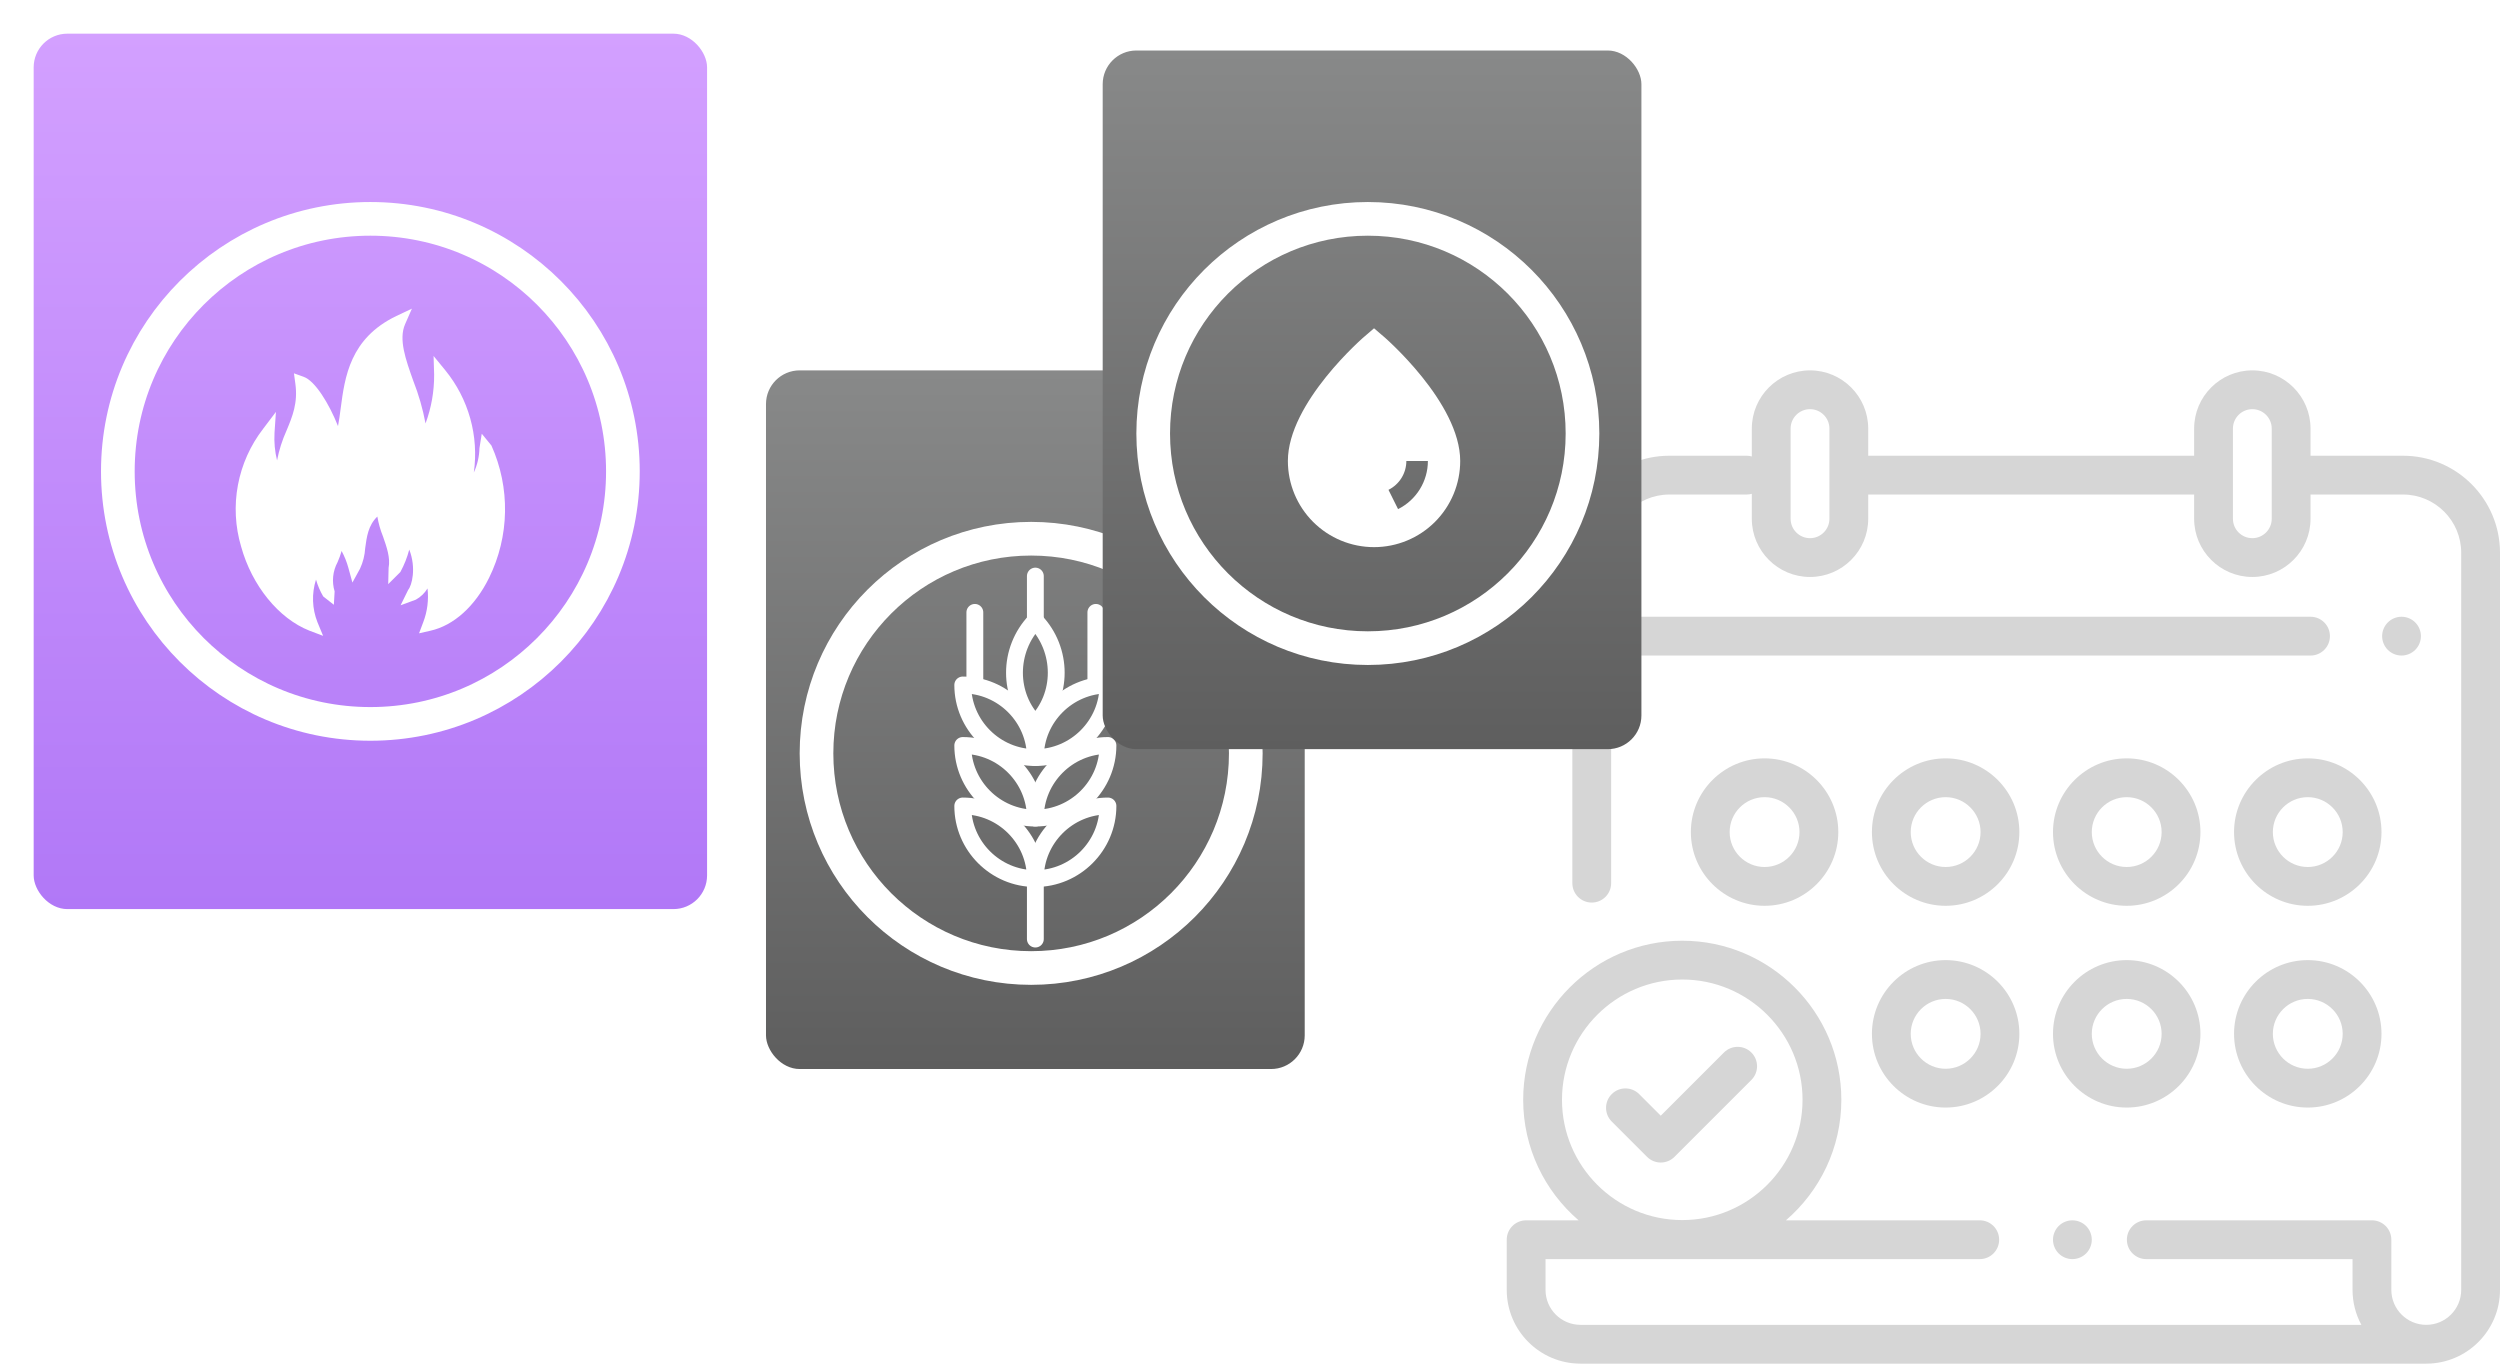 <svg width="297" height="162" viewBox="0 0 297 162" fill="none" xmlns="http://www.w3.org/2000/svg">
<path d="M285.477 54.141H274.491V50.914C274.491 47.102 271.389 44 267.577 44C263.764 44 260.663 47.102 260.663 50.914V54.141H221.944V50.914C221.944 47.102 218.842 44 215.03 44C211.217 44 208.116 47.102 208.116 50.914V54.226C207.92 54.172 207.715 54.141 207.501 54.141H198.319C191.965 54.141 186.795 59.31 186.795 65.664V104.92C186.795 106.193 187.827 107.225 189.1 107.225C190.372 107.225 191.405 106.193 191.405 104.92V77.879H274.491C275.763 77.879 276.795 76.847 276.795 75.574C276.795 74.301 275.763 73.269 274.491 73.269H191.405V65.664C191.405 61.852 194.506 58.75 198.319 58.75H207.501C207.715 58.75 207.92 58.719 208.116 58.665V61.631C208.116 65.443 211.217 68.545 215.03 68.545C218.842 68.545 221.944 65.443 221.944 61.631V58.75H260.663V61.631C260.663 65.443 263.764 68.545 267.577 68.545C271.389 68.545 274.491 65.443 274.491 61.631V58.75H285.477C289.289 58.75 292.391 61.852 292.391 65.664V153.241C292.391 155.529 290.529 157.391 288.241 157.391C285.952 157.391 284.091 155.529 284.091 153.241V147.279C284.091 146.006 283.059 144.974 281.786 144.974H254.978C253.705 144.974 252.673 146.006 252.673 147.279C252.673 148.552 253.705 149.583 254.978 149.583H279.482V153.241C279.482 154.741 279.861 156.155 280.529 157.391H187.758C185.47 157.391 183.609 155.53 183.609 153.242V149.583H235.194C236.467 149.583 237.499 148.552 237.499 147.279C237.499 146.006 236.467 144.974 235.194 144.974H212.167C216.194 141.506 218.751 136.376 218.751 130.656C218.751 120.236 210.273 111.758 199.853 111.758C189.432 111.758 180.954 120.236 180.954 130.656C180.954 136.376 183.511 141.506 187.539 144.974H181.305C180.032 144.974 179 146.006 179 147.279V153.242C179 158.071 182.929 162 187.758 162H288.241C293.071 162 297 158.071 297 153.241V65.664C297 59.31 291.831 54.141 285.477 54.141ZM217.335 61.631C217.335 62.902 216.301 63.935 215.03 63.935C213.759 63.935 212.725 62.902 212.725 61.631V50.914C212.725 49.643 213.759 48.609 215.03 48.609C216.301 48.609 217.335 49.643 217.335 50.914V61.631ZM269.881 61.631C269.881 62.902 268.848 63.935 267.577 63.935C266.306 63.935 265.272 62.902 265.272 61.631V50.914C265.272 49.643 266.306 48.609 267.577 48.609C268.848 48.609 269.881 49.643 269.881 50.914V61.631ZM185.564 130.656C185.564 122.777 191.974 116.367 199.853 116.367C207.732 116.367 214.142 122.777 214.142 130.656C214.142 138.535 207.732 144.945 199.853 144.945C191.974 144.945 185.564 138.535 185.564 130.656Z" fill="#D6D6D6"/>
<path d="M286.93 73.945C286.502 73.516 285.907 73.269 285.301 73.269C284.695 73.269 284.101 73.516 283.672 73.945C283.243 74.374 282.997 74.968 282.997 75.574C282.997 76.18 283.243 76.775 283.672 77.204C284.101 77.632 284.695 77.879 285.301 77.879C285.907 77.879 286.502 77.632 286.93 77.204C287.359 76.775 287.606 76.18 287.606 75.574C287.606 74.968 287.359 74.374 286.93 73.945Z" fill="#D6D6D6"/>
<path d="M247.829 145.648C247.4 145.22 246.806 144.975 246.2 144.975C245.594 144.975 244.999 145.22 244.57 145.648C244.142 146.079 243.895 146.672 243.895 147.278C243.895 147.886 244.141 148.478 244.57 148.909C244.999 149.338 245.594 149.582 246.2 149.582C246.806 149.582 247.4 149.338 247.829 148.909C248.258 148.478 248.504 147.884 248.504 147.278C248.504 146.672 248.258 146.079 247.829 145.648Z" fill="#D6D6D6"/>
<path d="M231.143 114.062C226.314 114.062 222.385 117.991 222.385 122.82C222.385 127.649 226.314 131.578 231.143 131.578C235.972 131.578 239.9 127.649 239.9 122.82C239.9 117.991 235.972 114.062 231.143 114.062ZM231.143 126.969C228.855 126.969 226.994 125.108 226.994 122.82C226.994 120.533 228.855 118.672 231.143 118.672C233.43 118.672 235.291 120.533 235.291 122.82C235.291 125.108 233.43 126.969 231.143 126.969Z" fill="#D6D6D6"/>
<path d="M252.653 114.062C247.824 114.062 243.895 117.991 243.895 122.82C243.895 127.649 247.824 131.578 252.653 131.578C257.482 131.578 261.411 127.649 261.411 122.82C261.411 117.991 257.482 114.062 252.653 114.062ZM252.653 126.969C250.365 126.969 248.504 125.108 248.504 122.82C248.504 120.533 250.365 118.672 252.653 118.672C254.94 118.672 256.801 120.533 256.801 122.82C256.801 125.108 254.94 126.969 252.653 126.969Z" fill="#D6D6D6"/>
<path d="M274.163 114.062C269.334 114.062 265.405 117.991 265.405 122.82C265.405 127.649 269.334 131.578 274.163 131.578C278.992 131.578 282.921 127.649 282.921 122.82C282.921 117.991 278.992 114.062 274.163 114.062ZM274.163 126.969C271.876 126.969 270.015 125.108 270.015 122.82C270.015 120.533 271.876 118.672 274.163 118.672C276.45 118.672 278.312 120.533 278.312 122.82C278.312 125.108 276.45 126.969 274.163 126.969Z" fill="#D6D6D6"/>
<path d="M209.632 90.094C204.803 90.094 200.874 94.023 200.874 98.852C200.874 103.681 204.803 107.609 209.632 107.609C214.461 107.609 218.39 103.681 218.39 98.852C218.39 94.023 214.461 90.094 209.632 90.094ZM209.632 103C207.344 103 205.483 101.139 205.483 98.852C205.483 96.564 207.344 94.703 209.632 94.703C211.919 94.703 213.78 96.564 213.78 98.852C213.78 101.139 211.919 103 209.632 103Z" fill="#D6D6D6"/>
<path d="M252.653 90.094C247.824 90.094 243.895 94.023 243.895 98.852C243.895 103.681 247.824 107.609 252.653 107.609C257.482 107.609 261.411 103.681 261.411 98.852C261.411 94.023 257.482 90.094 252.653 90.094ZM252.653 103C250.365 103 248.504 101.139 248.504 98.852C248.504 96.564 250.365 94.703 252.653 94.703C254.94 94.703 256.801 96.564 256.801 98.852C256.801 101.139 254.94 103 252.653 103Z" fill="#D6D6D6"/>
<path d="M274.163 90.094C269.334 90.094 265.405 94.023 265.405 98.852C265.405 103.681 269.334 107.609 274.163 107.609C278.992 107.609 282.921 103.681 282.921 98.852C282.921 94.023 278.992 90.094 274.163 90.094ZM274.163 103C271.876 103 270.015 101.139 270.015 98.852C270.015 96.564 271.876 94.703 274.163 94.703C276.45 94.703 278.312 96.564 278.312 98.852C278.312 101.139 276.45 103 274.163 103Z" fill="#D6D6D6"/>
<path d="M231.143 90.094C226.314 90.094 222.385 94.023 222.385 98.852C222.385 103.681 226.314 107.609 231.143 107.609C235.972 107.609 239.9 103.681 239.9 98.852C239.9 94.023 235.972 90.094 231.143 90.094ZM231.143 103C228.855 103 226.994 101.139 226.994 98.852C226.994 96.564 228.855 94.703 231.143 94.703C233.43 94.703 235.291 96.564 235.291 98.852C235.291 101.139 233.43 103 231.143 103Z" fill="#D6D6D6"/>
<path d="M208.063 125.039C207.163 124.14 205.704 124.14 204.804 125.039L197.298 132.545L194.733 129.98C193.833 129.08 192.374 129.08 191.474 129.98C190.574 130.88 190.574 132.34 191.474 133.24L195.669 137.434C196.101 137.866 196.687 138.109 197.298 138.109C197.909 138.109 198.496 137.866 198.928 137.434L208.063 128.299C208.963 127.399 208.963 125.939 208.063 125.039Z" fill="#D6D6D6"/>
<g filter="url(#filter0_d)">
<rect x="4" width="80" height="104" rx="4" fill="url(#paint0_linear)"/>
</g>
<g filter="url(#filter1_d)">
<path d="M36.745 70.918C33.115 69.479 29.932 65.588 28.642 60.924C27.939 58.551 27.811 56.045 28.268 53.613C28.725 51.181 29.753 48.892 31.269 46.932L32.78 44.933L32.613 47.412C32.548 48.515 32.65 49.623 32.914 50.697C33.148 49.483 33.523 48.3 34.031 47.172C34.739 45.48 35.408 43.874 35.087 41.568L34.92 40.349L36.083 40.769C37.421 41.242 39.086 43.927 40.155 46.619C40.282 45.953 40.383 45.233 40.476 44.493C40.965 40.795 41.566 36.198 47.089 33.54L48.935 32.667L48.126 34.512C47.337 36.311 48.193 38.703 49.095 41.235C49.741 42.876 50.229 44.573 50.553 46.306C51.243 44.451 51.589 42.487 51.576 40.509L51.509 38.29L52.906 39.996C54.277 41.679 55.285 43.626 55.867 45.715C56.45 47.803 56.593 49.989 56.29 52.136C56.706 51.229 56.934 50.248 56.958 49.251L57.233 47.525L58.383 48.931C59.494 51.411 60.046 54.105 59.997 56.821C59.949 59.537 59.301 62.209 58.102 64.648C56.437 68.027 53.896 70.319 51.121 70.932L49.784 71.238L50.285 69.906C50.772 68.632 50.944 67.261 50.787 65.908C50.452 66.466 49.974 66.926 49.403 67.24L47.591 67.907L48.493 66.074C48.921 65.575 49.483 63.502 48.62 61.29C48.378 62.218 48.023 63.113 47.564 63.956L46.12 65.395L46.166 63.469C46.394 62.257 45.932 60.971 45.498 59.725C45.189 58.965 44.965 58.174 44.829 57.366C43.739 58.412 43.566 59.785 43.385 61.117C43.335 61.964 43.127 62.793 42.77 63.562L41.867 65.208L41.386 63.456C41.197 62.761 40.927 62.09 40.583 61.457C40.453 61.912 40.292 62.357 40.102 62.79C39.817 63.317 39.64 63.895 39.58 64.491C39.52 65.086 39.58 65.688 39.754 66.261L39.661 67.847L38.397 66.854C38.029 66.226 37.742 65.554 37.541 64.855C37.014 66.513 37.075 68.301 37.715 69.919L38.384 71.538L36.745 70.918Z" fill="white"/>
<circle cx="44" cy="52" r="30" stroke="white" stroke-width="4"/>
</g>
<g filter="url(#filter2_d)">
<rect x="91" y="40" width="64" height="83" rx="4" fill="url(#paint1_linear)"/>
<g filter="url(#filter3_d)">
<path d="M123 82C118.256 82 114.375 78.119 114.375 73.375C119.119 73.375 123 77.256 123 82Z" stroke="white" stroke-width="2" stroke-miterlimit="10" stroke-linecap="round" stroke-linejoin="round"/>
<path d="M123 82C127.744 82 131.625 78.119 131.625 73.375C126.881 73.375 123 77.256 123 82Z" stroke="white" stroke-width="2" stroke-miterlimit="10" stroke-linecap="round" stroke-linejoin="round"/>
<path d="M123 77.975C126.306 74.669 126.306 69.206 123 65.756C119.694 69.206 119.694 74.669 123 77.975Z" stroke="white" stroke-width="2" stroke-miterlimit="10" stroke-linecap="round" stroke-linejoin="round"/>
<path d="M123 89.188C118.256 89.188 114.375 85.306 114.375 80.562C119.119 80.562 123 84.444 123 89.188Z" stroke="white" stroke-width="2" stroke-miterlimit="10" stroke-linecap="round" stroke-linejoin="round"/>
<path d="M123 89.188C127.744 89.188 131.625 85.306 131.625 80.562C126.881 80.562 123 84.444 123 89.188Z" stroke="white" stroke-width="2" stroke-miterlimit="10" stroke-linecap="round" stroke-linejoin="round"/>
<path d="M123 96.375C118.256 96.375 114.375 92.494 114.375 87.75C119.119 87.75 123 91.631 123 96.375Z" stroke="white" stroke-width="2" stroke-miterlimit="10" stroke-linecap="round" stroke-linejoin="round"/>
<path d="M123 96.375C127.744 96.375 131.625 92.494 131.625 87.75C126.881 87.75 123 91.631 123 96.375Z" stroke="white" stroke-width="2" stroke-miterlimit="10" stroke-linecap="round" stroke-linejoin="round"/>
<path d="M123 103.562V96.375" stroke="white" stroke-width="2" stroke-miterlimit="10" stroke-linecap="round" stroke-linejoin="round"/>
<path d="M123 66.188V60.438" stroke="white" stroke-width="2" stroke-miterlimit="10" stroke-linecap="round" stroke-linejoin="round"/>
<path d="M130.188 73.375V64.75" stroke="white" stroke-width="2" stroke-miterlimit="10" stroke-linecap="round" stroke-linejoin="round"/>
<path d="M115.812 73.375V64.75" stroke="white" stroke-width="2" stroke-miterlimit="10" stroke-linecap="round" stroke-linejoin="round"/>
<circle cx="122.5" cy="81.5" r="25.5" stroke="white" stroke-width="4"/>
</g>
</g>
<g filter="url(#filter4_d)">
<rect x="131" y="2" width="64" height="83" rx="4" fill="url(#paint2_linear)"/>
<g filter="url(#filter5_d)">
<circle cx="162.5" cy="43.5" r="25.5" stroke="white" stroke-width="4"/>
</g>
<g filter="url(#filter6_d)">
<path d="M164.068 31.716L163.236 31L162.405 31.716C161.957 32.049 153 39.854 153 46.764C153 49.479 154.078 52.082 155.998 54.002C157.918 55.922 160.521 57 163.236 57C165.951 57 168.555 55.922 170.474 54.002C172.394 52.082 173.472 49.479 173.472 46.764C173.472 39.854 164.516 32.049 164.068 31.716ZM166.09 52.483L164.951 50.193C165.588 49.875 166.124 49.385 166.5 48.78C166.875 48.174 167.074 47.476 167.075 46.764H169.634C169.633 47.952 169.3 49.117 168.674 50.127C168.048 51.137 167.153 51.953 166.09 52.483V52.483Z" fill="white"/>
</g>
</g>
<defs>
<filter id="filter0_d" x="0" y="0" width="88" height="112" filterUnits="userSpaceOnUse" color-interpolation-filters="sRGB">
<feFlood flood-opacity="0" result="BackgroundImageFix"/>
<feColorMatrix in="SourceAlpha" type="matrix" values="0 0 0 0 0 0 0 0 0 0 0 0 0 0 0 0 0 0 127 0"/>
<feOffset dy="4"/>
<feGaussianBlur stdDeviation="2"/>
<feColorMatrix type="matrix" values="0 0 0 0 0 0 0 0 0 0 0 0 0 0 0 0 0 0 0.25 0"/>
<feBlend mode="normal" in2="BackgroundImageFix" result="effect1_dropShadow"/>
<feBlend mode="normal" in="SourceGraphic" in2="effect1_dropShadow" result="shape"/>
</filter>
<filter id="filter1_d" x="8" y="20" width="72" height="72" filterUnits="userSpaceOnUse" color-interpolation-filters="sRGB">
<feFlood flood-opacity="0" result="BackgroundImageFix"/>
<feColorMatrix in="SourceAlpha" type="matrix" values="0 0 0 0 0 0 0 0 0 0 0 0 0 0 0 0 0 0 127 0"/>
<feOffset dy="4"/>
<feGaussianBlur stdDeviation="2"/>
<feColorMatrix type="matrix" values="0 0 0 0 0 0 0 0 0 0 0 0 0 0 0 0 0 0 0.25 0"/>
<feBlend mode="normal" in2="BackgroundImageFix" result="effect1_dropShadow"/>
<feBlend mode="normal" in="SourceGraphic" in2="effect1_dropShadow" result="shape"/>
</filter>
<filter id="filter2_d" x="87" y="40" width="72" height="91" filterUnits="userSpaceOnUse" color-interpolation-filters="sRGB">
<feFlood flood-opacity="0" result="BackgroundImageFix"/>
<feColorMatrix in="SourceAlpha" type="matrix" values="0 0 0 0 0 0 0 0 0 0 0 0 0 0 0 0 0 0 127 0"/>
<feOffset dy="4"/>
<feGaussianBlur stdDeviation="2"/>
<feColorMatrix type="matrix" values="0 0 0 0 0 0 0 0 0 0 0 0 0 0 0 0 0 0 0.25 0"/>
<feBlend mode="normal" in2="BackgroundImageFix" result="effect1_dropShadow"/>
<feBlend mode="normal" in="SourceGraphic" in2="effect1_dropShadow" result="shape"/>
</filter>
<filter id="filter3_d" x="91" y="54" width="63" height="63" filterUnits="userSpaceOnUse" color-interpolation-filters="sRGB">
<feFlood flood-opacity="0" result="BackgroundImageFix"/>
<feColorMatrix in="SourceAlpha" type="matrix" values="0 0 0 0 0 0 0 0 0 0 0 0 0 0 0 0 0 0 127 0"/>
<feOffset dy="4"/>
<feGaussianBlur stdDeviation="2"/>
<feColorMatrix type="matrix" values="0 0 0 0 0 0 0 0 0 0 0 0 0 0 0 0 0 0 0.25 0"/>
<feBlend mode="normal" in2="BackgroundImageFix" result="effect1_dropShadow"/>
<feBlend mode="normal" in="SourceGraphic" in2="effect1_dropShadow" result="shape"/>
</filter>
<filter id="filter4_d" x="127" y="2" width="72" height="91" filterUnits="userSpaceOnUse" color-interpolation-filters="sRGB">
<feFlood flood-opacity="0" result="BackgroundImageFix"/>
<feColorMatrix in="SourceAlpha" type="matrix" values="0 0 0 0 0 0 0 0 0 0 0 0 0 0 0 0 0 0 127 0"/>
<feOffset dy="4"/>
<feGaussianBlur stdDeviation="2"/>
<feColorMatrix type="matrix" values="0 0 0 0 0 0 0 0 0 0 0 0 0 0 0 0 0 0 0.25 0"/>
<feBlend mode="normal" in2="BackgroundImageFix" result="effect1_dropShadow"/>
<feBlend mode="normal" in="SourceGraphic" in2="effect1_dropShadow" result="shape"/>
</filter>
<filter id="filter5_d" x="131" y="16" width="63" height="63" filterUnits="userSpaceOnUse" color-interpolation-filters="sRGB">
<feFlood flood-opacity="0" result="BackgroundImageFix"/>
<feColorMatrix in="SourceAlpha" type="matrix" values="0 0 0 0 0 0 0 0 0 0 0 0 0 0 0 0 0 0 127 0"/>
<feOffset dy="4"/>
<feGaussianBlur stdDeviation="2"/>
<feColorMatrix type="matrix" values="0 0 0 0 0 0 0 0 0 0 0 0 0 0 0 0 0 0 0.25 0"/>
<feBlend mode="normal" in2="BackgroundImageFix" result="effect1_dropShadow"/>
<feBlend mode="normal" in="SourceGraphic" in2="effect1_dropShadow" result="shape"/>
</filter>
<filter id="filter6_d" x="149" y="31" width="28.472" height="34" filterUnits="userSpaceOnUse" color-interpolation-filters="sRGB">
<feFlood flood-opacity="0" result="BackgroundImageFix"/>
<feColorMatrix in="SourceAlpha" type="matrix" values="0 0 0 0 0 0 0 0 0 0 0 0 0 0 0 0 0 0 127 0"/>
<feOffset dy="4"/>
<feGaussianBlur stdDeviation="2"/>
<feColorMatrix type="matrix" values="0 0 0 0 0 0 0 0 0 0 0 0 0 0 0 0 0 0 0.25 0"/>
<feBlend mode="normal" in2="BackgroundImageFix" result="effect1_dropShadow"/>
<feBlend mode="normal" in="SourceGraphic" in2="effect1_dropShadow" result="shape"/>
</filter>
<linearGradient id="paint0_linear" x1="44" y1="0" x2="44" y2="104" gradientUnits="userSpaceOnUse">
<stop stop-color="#D3A0FF"/>
<stop offset="1" stop-color="#B178F7"/>
</linearGradient>
<linearGradient id="paint1_linear" x1="123" y1="40" x2="123" y2="123" gradientUnits="userSpaceOnUse">
<stop stop-color="#888989"/>
<stop offset="1" stop-color="#5E5E5E"/>
</linearGradient>
<linearGradient id="paint2_linear" x1="163" y1="2" x2="163" y2="85" gradientUnits="userSpaceOnUse">
<stop stop-color="#888989"/>
<stop offset="1" stop-color="#5E5E5E"/>
</linearGradient>
</defs>
</svg>
